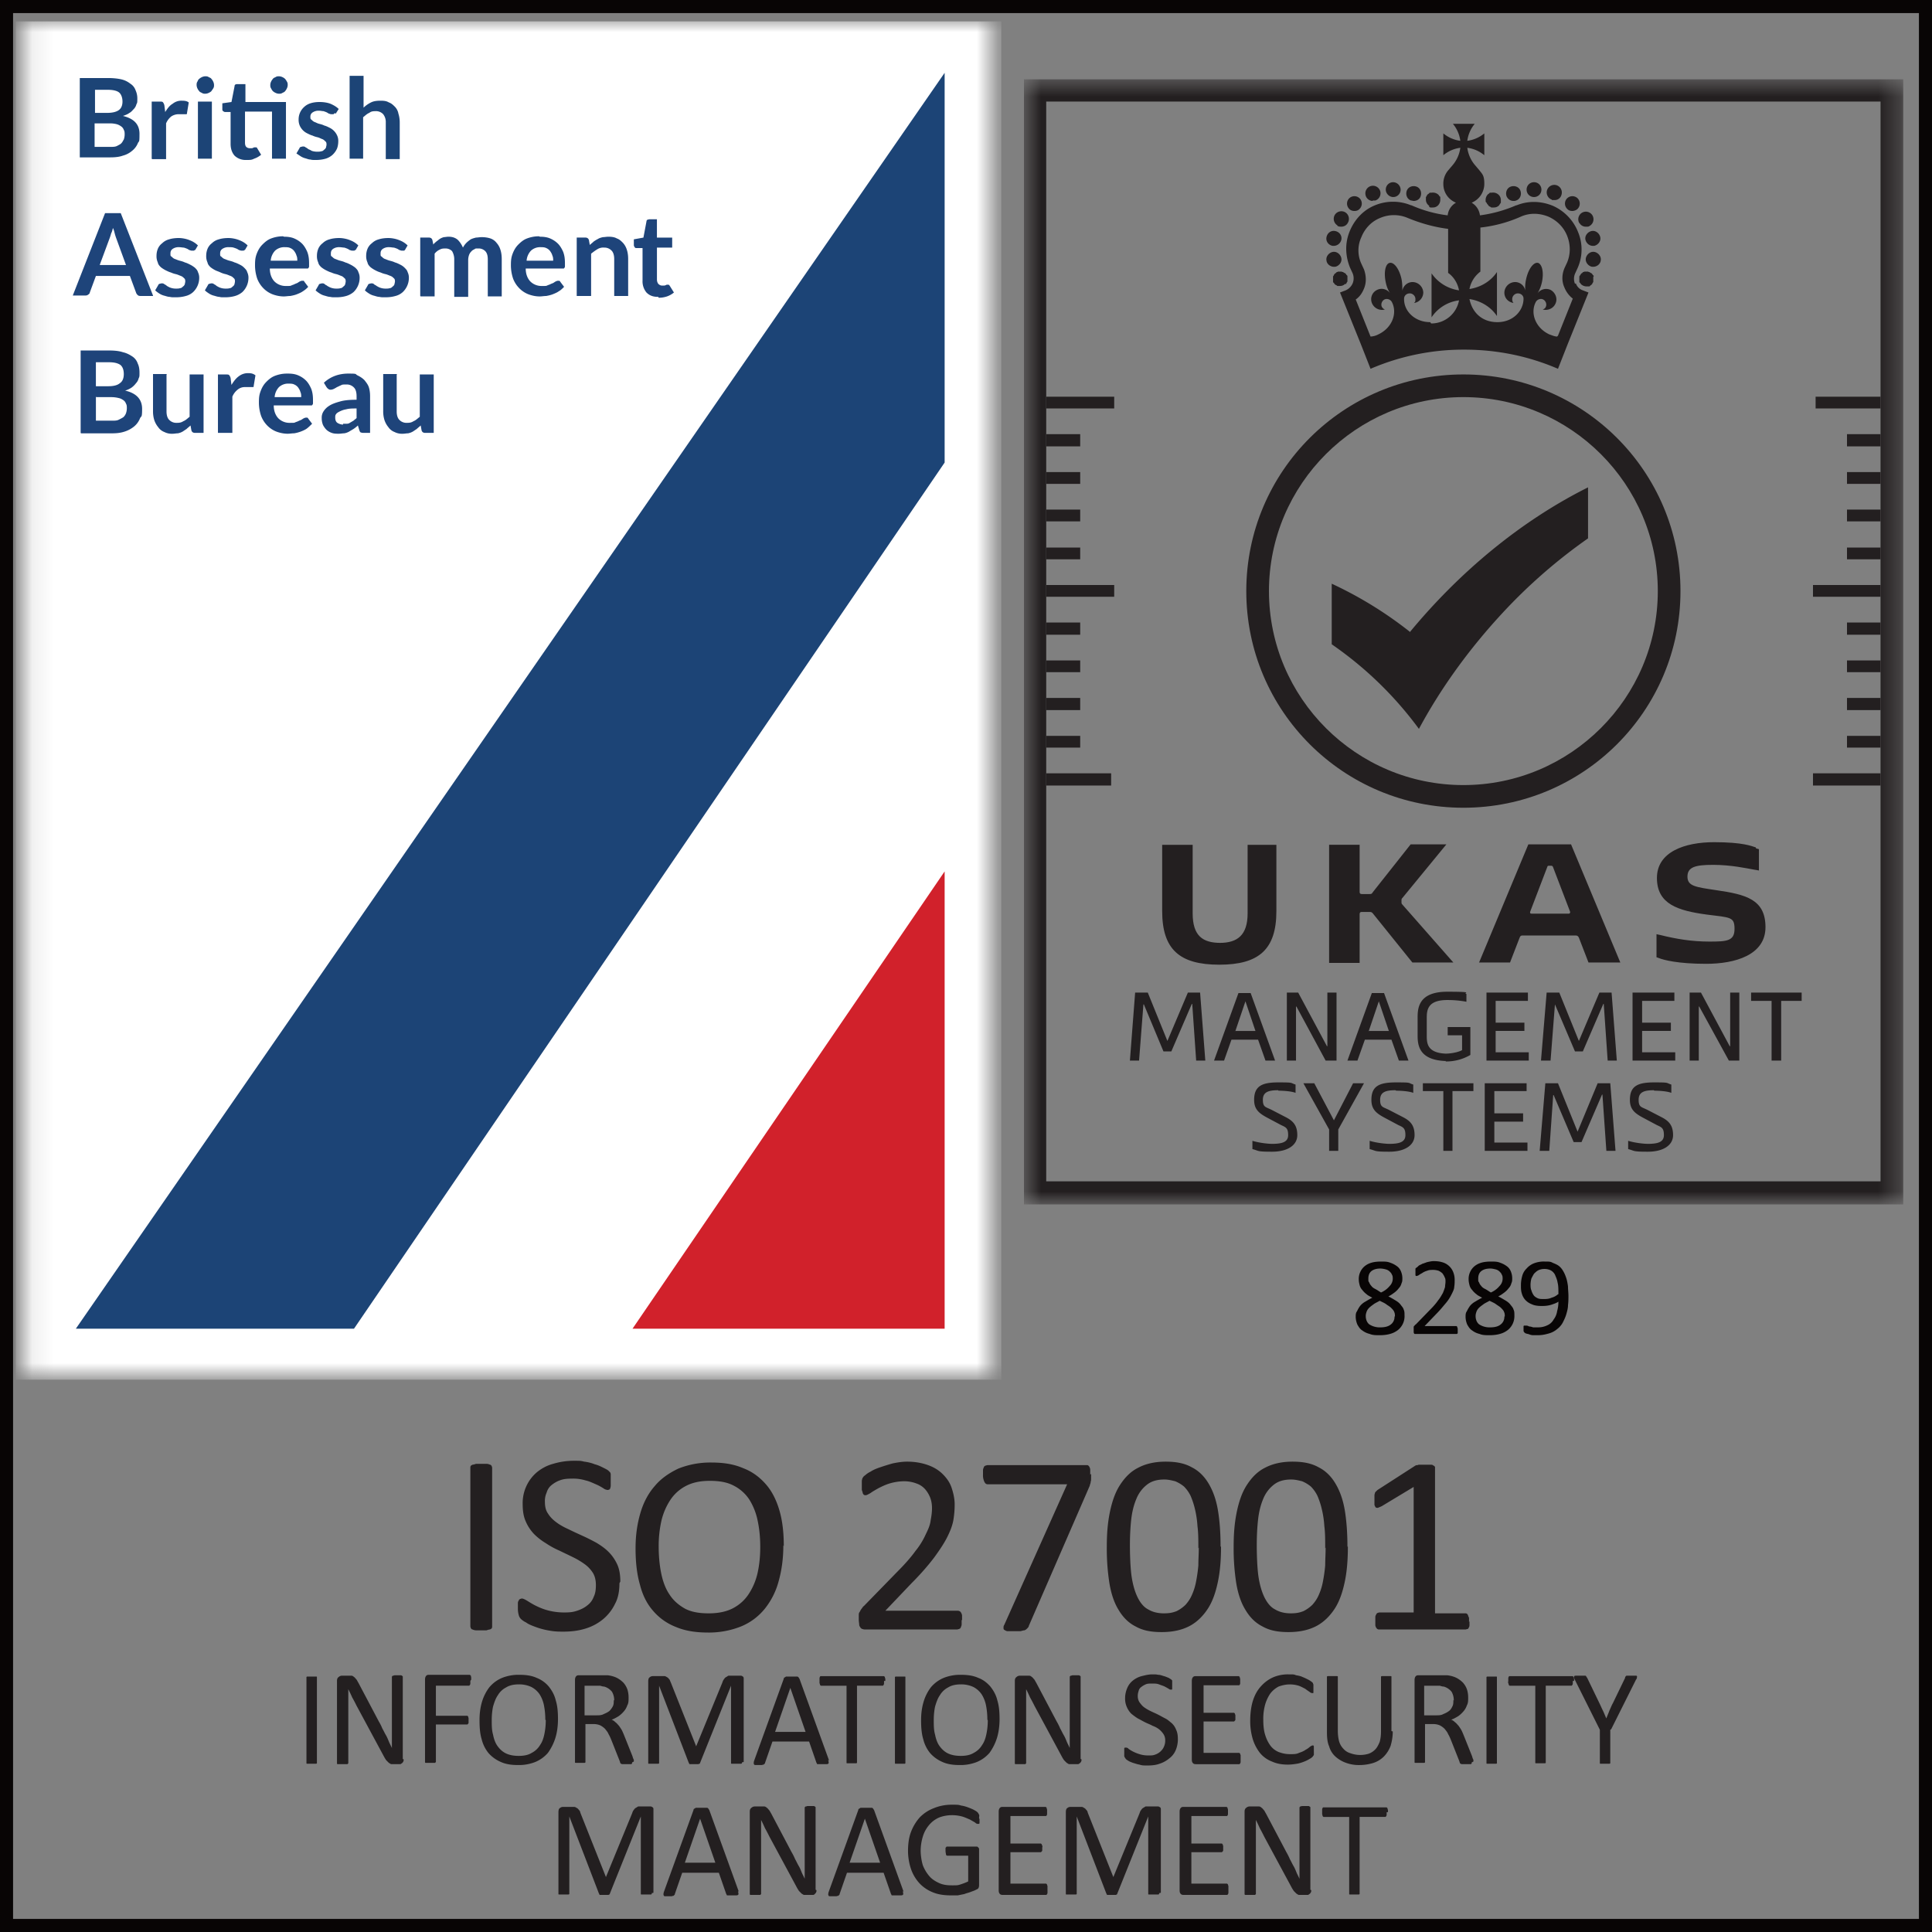 <svg fill="none" xmlns="http://www.w3.org/2000/svg" viewBox="0 0 90 90"><rect x="0" y="0" width="90" height="90" fill="#808080" stroke="none"/><g clip-path="url(#a)"><path d="M65.429 61.286a.825.825 0 0 1-.305.67 1.03 1.03 0 0 1-.365.182c-.143.041-.305.061-.488.061s-.325 0-.467-.06a.908.908 0 0 1-.345-.163c-.102-.06-.163-.162-.223-.264a.955.955 0 0 1-.082-.345c0-.122 0-.203.061-.284.04-.082.081-.163.142-.244a.812.812 0 0 1 .244-.203c.102-.061.203-.122.325-.183-.102-.06-.203-.102-.264-.162a.963.963 0 0 1-.203-.203.484.484 0 0 1-.122-.224c-.02-.081-.04-.162-.04-.264a.771.771 0 0 1 .244-.589.845.845 0 0 1 .324-.182c.122-.041.284-.061.467-.061.183 0 .305 0 .447.06.122.041.223.102.305.163.08.06.142.142.182.244.04.101.061.203.061.304 0 .102 0 .163-.04.244a.484.484 0 0 1-.122.223.963.963 0 0 1-.203.203c-.082.061-.163.122-.285.183.122.061.224.122.325.183.102.06.183.122.244.203.06.081.122.142.142.223.04.082.04.163.04.264v.02Zm-.549-1.706c0-.081 0-.142-.04-.203-.02-.061-.061-.102-.102-.142a.393.393 0 0 0-.183-.102 1.02 1.02 0 0 0-.243-.04c-.183 0-.325.04-.427.121-.101.082-.142.203-.142.346 0 .142 0 .121.04.182.021.061.062.122.102.163.041.06.102.101.183.142.081.04.163.101.264.162a1.07 1.07 0 0 0 .406-.304.49.49 0 0 0 .142-.366v.04Zm.102 1.746c0-.081 0-.142-.04-.223-.021-.061-.082-.122-.143-.183-.06-.06-.142-.101-.223-.162-.081-.061-.183-.102-.305-.163-.101.061-.203.102-.284.163-.081.06-.142.101-.203.162a.479.479 0 0 0-.122.183c-.02.06-.04.122-.04.203 0 .162.06.305.162.386a.888.888 0 0 0 .508.142c.223 0 .385-.04.507-.142a.441.441 0 0 0 .163-.366h.02ZM67.906 61.956V62.099s0 .021-.04.041h-1.949s-.042 0-.042-.02c0 0-.02-.04-.02-.06v-.244s0-.041.04-.061c0 0 .021-.041.062-.061l.67-.69c.162-.163.284-.306.365-.427.102-.122.163-.244.224-.346.04-.101.08-.203.101-.284 0-.081.02-.162.02-.243 0-.082 0-.143-.04-.204-.02-.06-.061-.121-.102-.182a.707.707 0 0 0-.182-.122.873.873 0 0 0-.244-.04c-.081 0-.203 0-.284.04a.75.75 0 0 0-.224.101c-.06.04-.122.061-.162.102-.04.02-.081.04-.102.04h-.04c-.02 0 0 0-.02-.04V59.094l.04-.041c.02 0 .06-.041.102-.082.04-.04.121-.06.182-.101.082-.02.163-.061.244-.081.102-.02.183-.041.284-.041.163 0 .305.02.427.061a.765.765 0 0 1 .487.467.95.95 0 0 1 .061.345c0 .122 0 .203-.02.325 0 .102-.061.224-.122.345-.061.122-.142.264-.264.407-.122.142-.264.324-.467.527l-.528.549h1.482s.02 0 .04.04c0 0 0 .041.021.061v.081ZM70.546 61.286a.825.825 0 0 1-.305.67 1.03 1.03 0 0 1-.365.182c-.142.041-.305.061-.488.061-.182 0-.324 0-.467-.06a.906.906 0 0 1-.345-.163c-.101-.06-.162-.162-.223-.264a.957.957 0 0 1-.081-.345c0-.122 0-.203.06-.284a1.51 1.51 0 0 1 .143-.244.814.814 0 0 1 .243-.203 4.65 4.65 0 0 1 .325-.183c-.101-.06-.203-.102-.264-.162a.96.96 0 0 1-.203-.203.483.483 0 0 1-.122-.224c-.02-.081-.04-.162-.04-.264a.773.773 0 0 1 .244-.589.846.846 0 0 1 .324-.182c.122-.041.285-.061.468-.061.182 0 .304 0 .446.06.122.041.224.102.305.163.081.06.142.142.183.244.04.101.06.203.06.304 0 .102 0 .163-.04.244a.484.484 0 0 1-.122.223.965.965 0 0 1-.203.203c-.081.061-.162.122-.284.183.121.061.223.122.325.183.101.06.182.122.243.203.061.081.122.142.142.223.041.082.041.163.041.264v.02Zm-.548-1.706c0-.081 0-.142-.04-.203-.021-.061-.062-.102-.102-.142a.392.392 0 0 0-.183-.102c-.081-.02-.163-.04-.244-.04-.183 0-.325.04-.426.121-.102.082-.142.203-.142.346 0 .142 0 .121.04.182.02.061.061.122.102.163.04.06.101.101.183.142.08.04.162.101.263.162a1.07 1.07 0 0 0 .407-.304.49.49 0 0 0 .142-.366v.04Zm.101 1.746c0-.081 0-.142-.04-.223-.02-.061-.082-.122-.142-.183-.061-.06-.143-.101-.224-.162-.081-.061-.183-.102-.305-.163-.101.061-.203.102-.284.163-.081.06-.142.101-.203.162a.48.48 0 0 0-.122.183c-.02.06-.04.122-.04.203 0 .162.06.305.162.386a.887.887 0 0 0 .508.142c.223 0 .386-.04.507-.142a.441.441 0 0 0 .163-.366h.02ZM73.064 60.352c0 .142 0 .284-.02.446 0 .142-.04.285-.081.427-.041.142-.102.264-.163.386a.954.954 0 0 1-.264.304.993.993 0 0 1-.386.203c-.142.04-.304.081-.507.081h-.224a.485.485 0 0 1-.182-.04c-.041-.02-.102-.02-.143-.04-.04 0-.06-.041-.08-.041 0 0-.021-.041-.041-.061v-.244l.02-.02h.122c.04 0 .08.02.122.04.06 0 .121.02.182.04h.244c.162 0 .305-.04.426-.1a.6.6 0 0 0 .285-.265.826.826 0 0 0 .162-.385c.04-.143.061-.285.061-.447-.081.06-.203.101-.325.142-.122.04-.264.06-.447.06-.182 0-.345-.02-.467-.08a.805.805 0 0 1-.304-.203.732.732 0 0 1-.163-.305c-.04-.122-.04-.244-.04-.386 0-.142.02-.284.06-.426a.745.745 0 0 1 .204-.346.883.883 0 0 1 .345-.243 1.27 1.27 0 0 1 .508-.081c.203 0 .263 0 .365.06.102.041.203.082.284.143a.813.813 0 0 1 .203.243c.061.102.102.203.143.325.04.122.06.244.08.386 0 .142.021.284.021.447v-.02Zm-.467-.061c0-.224 0-.406-.04-.549-.02-.142-.082-.264-.122-.365a.487.487 0 0 0-.204-.203.649.649 0 0 0-.284-.061.649.649 0 0 0-.284.06c-.081.041-.142.102-.203.163-.04.061-.081.142-.122.224a1.19 1.19 0 0 0-.04.264c0 .08 0 .203.04.284a.75.75 0 0 0 .102.223c.04.061.101.102.182.142.082.041.183.041.285.041.101 0 .243 0 .365-.06a.733.733 0 0 0 .305-.163h.02Z" fill="#080505"/><path d="M89.898.102H.102v89.796h89.796V.102Z" stroke="#080505" stroke-linecap="round" stroke-linejoin="round"/><path d="M54.565 48.98h-.366l-.914-2.193h-.02l-.203 2.62h-.427l.244-3.169h.589l.914 2.254.954-2.254h.569l.243 3.168h-.426l-.183-2.64h-.02l-.954 2.214ZM57.509 48.026h.975l-.467-1.381-.467 1.38h-.041Zm1.442 1.38-.345-.974h-1.24l-.344.974h-.467l1.137-3.147h.568l1.138 3.147h-.468.02ZM61.814 48.736h.02v-2.498h.427v3.168h-.508l-1.36-2.518h-.02v2.518h-.427v-3.168h.528l1.34 2.498ZM63.723 48.026h.975l-.467-1.381-.467 1.38h-.041Zm1.442 1.38-.346-.974h-1.238l-.346.974h-.466l1.137-3.147h.568l1.138 3.147h-.468.02ZM67.358 49.427c-1.3-.04-1.32-.792-1.32-1.218v-.792c0-.427.02-1.219 1.38-1.219 1.361 0 .691.061.894.102v.365a4.793 4.793 0 0 0-.893-.08c-.934 0-.955.486-.955.852v.792c0 .345 0 .812.874.853.243 0 .588-.061.771-.163v-.69h-.67v-.386h1.056v1.3a2.22 2.22 0 0 1-1.157.304l.02-.02ZM69.246 49.406v-3.168h1.93v.386h-1.503v1.015h1.34v.386h-1.34v.995h1.543v.386h-1.97ZM73.734 48.98h-.365l-.934-2.193-.204 2.62h-.446l.264-3.169h.589l.913 2.254.955-2.254h.568l.244 3.168h-.426l-.183-2.64h-.02l-.955 2.214ZM76.05 49.406v-3.168h1.949v.386h-1.503v1.015h1.34v.386h-1.34v.995h1.543v.386h-1.99ZM80.578 48.736h.02v-2.498h.426v3.168h-.487l-1.38-2.518h-.021v2.518h-.427v-3.168h.528l1.34 2.498ZM82.527 46.624h-.954v-.386h2.355v.386h-.954v2.782h-.447v-2.782ZM59.54 50.787c-.447 0-.711.082-.711.447 0 .366.142.325.447.487l.589.305c.365.183.568.386.568.853 0 .467-.447.772-1.178.772-.73 0-.589-.04-.913-.122v-.386c.325.102.751.142.913.142.467 0 .752-.081.752-.406s-.102-.365-.325-.467l-.61-.325c-.426-.223-.65-.406-.65-.853 0-.67.407-.812 1.138-.812.731 0 .528.02.792.101v.386c-.203-.081-.61-.101-.792-.101l-.02-.02ZM62.139 52.189l.893-1.726h.508l-1.198 2.152v.995h-.426v-.995l-1.198-2.152h.507l.914 1.726ZM65.002 50.787c-.447 0-.71.082-.71.447 0 .366.142.325.446.487l.59.305c.365.183.568.386.568.853 0 .467-.447.772-1.178.772-.731 0-.589-.04-.914-.122v-.386c.325.102.751.142.914.142.467 0 .751-.081.751-.406s-.101-.365-.325-.467l-.609-.325c-.426-.223-.65-.406-.65-.853 0-.67.407-.812 1.158-.812.751 0 .528.02.792.101v.386c-.203-.081-.61-.101-.792-.101l-.04-.02ZM67.236 50.828h-.954v-.365h2.355v.365h-.975v2.782h-.426v-2.782ZM69.165 53.61v-3.147h1.95v.365h-1.503v1.036h1.34v.386h-1.34v.975h1.543v.386h-1.99ZM73.673 53.204h-.365l-.934-2.193h-.02l-.183 2.6h-.447l.264-3.148h.589l.913 2.254.935-2.254h.588l.244 3.148h-.426l-.183-2.62h-.02l-.955 2.213ZM77.044 50.787c-.447 0-.71.082-.71.447 0 .366.142.325.446.487l.59.305c.365.183.568.386.568.853 0 .467-.447.772-1.178.772-.731 0-.589-.04-.914-.122v-.386c.325.102.751.142.914.142.467 0 .751-.081.751-.406s-.101-.365-.325-.467l-.609-.325c-.426-.223-.65-.406-.65-.853 0-.67.406-.812 1.137-.812.732 0 .529.02.793.101v.386c-.204-.081-.61-.101-.793-.101l-.02-.02ZM65.693 29.445a18.254 18.254 0 0 0-3.656-2.254v2.823a17.011 17.011 0 0 1 4.062 3.94c1.015-1.89 2.335-3.717 3.878-5.382a24.924 24.924 0 0 1 4-3.493v-2.376c-3.208 1.604-6.03 4-8.284 6.722v.02ZM62.687 13.24s.04-.04.04-.06c0 0 .021-.041.042-.062v-.243c0-.02 0-.04-.041-.061 0 0-.02-.04-.04-.061 0 0-.041-.04-.062-.04 0 0-.04-.021-.06-.041-.02 0-.041 0-.062-.02h-.142c-.02 0-.04 0-.06.02-.02 0-.041 0-.062.04 0 0-.04.02-.06.04 0 0-.041.041-.041.062 0 0-.02.04-.04.06v.244c0 .02 0 .041.04.061 0 0 .02.041.04.061 0 0 .041.04.061.04 0 0 .041.021.061.042h.122c.102 0 .183-.041.244-.102l.02.02ZM62.301 10.519c.061.04.122.04.183.04.122 0 .244-.06.305-.182a.361.361 0 0 0-.122-.488.361.361 0 0 0-.487.122.361.361 0 0 0 .121.488v.02ZM63.093 9.829c.082 0 .163-.02.224-.081a.35.35 0 0 0 .04-.488.35.35 0 0 0-.487-.04.35.35 0 0 0-.04.487c.06.081.162.122.263.122ZM63.946 9.341h.122a.356.356 0 0 0 .224-.447.356.356 0 0 0-.447-.223.356.356 0 0 0-.224.447c.041.142.183.243.325.243v-.02ZM64.9 9.179a.342.342 0 0 0 .346-.345.356.356 0 0 0-.345-.346.342.342 0 0 0-.346.346c0 .182.163.345.346.345ZM65.733 9.34c.04 0 .081.021.122.021.142 0 .284-.081.325-.223.061-.183-.02-.386-.203-.447-.183-.061-.386.02-.447.203-.06.183.02.386.203.447ZM62.078 11.453h.061a.367.367 0 0 0 .345-.284c.04-.183-.081-.366-.284-.406-.183-.04-.366.08-.406.284-.04.183.081.365.284.406ZM62.2 12.428c.183-.04.325-.224.284-.406-.04-.183-.223-.325-.406-.285-.183.041-.325.224-.284.407.02.162.183.284.345.284h.06ZM66.566 9.626s.04.02.06.04h.122c.102 0 .183-.04.244-.101a.375.375 0 0 0 .102-.244V9.2c0-.02 0-.04-.04-.06 0 0-.021-.041-.041-.062a.374.374 0 0 0-.325-.101h-.061c-.02 0-.04 0-.061.04 0 0-.04.02-.061.041 0 0-.04.04-.04.061 0 0-.021.04-.041.061V9.3c0 .101.04.183.101.243.061.061.04.041.061.041l-.02.04ZM74.242 12.875c0-.02 0-.04-.04-.061 0 0-.021-.04-.041-.061 0 0-.041-.04-.061-.04 0 0-.04-.021-.061-.041-.02 0-.04 0-.061-.02h-.142c-.02 0-.04 0-.061.02-.02 0-.04 0-.061.04 0 0-.04.02-.061.04 0 0-.02.041-.04.062 0 0-.02.04-.041.06v.244c0 .02 0 .041.04.061 0 0 .02.041.041.061.06.061.162.102.244.102h.122c.02 0 .04 0 .06-.04 0 0 .041-.021.061-.041 0 0 .041-.041.041-.061 0 0 .02-.041.04-.061v-.244l.02-.02ZM72.292 9.32h.122a.324.324 0 0 0 .325-.243.356.356 0 0 0-.223-.447.356.356 0 0 0-.447.223c-.06.183.04.386.223.447v.02ZM73.023 9.748c.061.06.143.08.224.08.081 0 .203-.04.264-.121a.35.35 0 0 0-.04-.487.35.35 0 0 0-.488.04.35.35 0 0 0 .04.488ZM73.572 10.377a.335.335 0 0 0 .304.183c.122 0 .122 0 .183-.04a.357.357 0 0 0 .122-.488.357.357 0 0 0-.487-.122.357.357 0 0 0-.122.487v-.02ZM71.46 9.179a.342.342 0 0 0 .345-.345.342.342 0 0 0-.345-.346.342.342 0 0 0-.345.346c0 .203.162.345.345.345ZM74.14 10.763c-.182.04-.325.223-.284.406.04.162.183.284.345.284h.061c.183-.04.325-.223.284-.406-.04-.183-.223-.325-.406-.284ZM74.282 11.737c-.182-.04-.365.102-.406.285-.04.182.102.365.285.406h.06c.163 0 .325-.122.346-.284.04-.183-.102-.366-.284-.407ZM70.505 9.361c.041 0 .082 0 .122-.02.183-.061.264-.264.203-.447-.06-.183-.264-.264-.446-.203-.183.06-.264.264-.204.447.061.142.183.223.325.223ZM69.267 9.463c0 .02 0 .04.04.061 0 0 .02.04.04.061 0 0 .041.04.062.04 0 0 .04.021.06.041h.122c.102 0 .183-.04.244-.101 0 0 .02-.04.04-.061 0 0 .021-.04.041-.061v-.121a.336.336 0 0 0-.101-.245.375.375 0 0 0-.325-.101h-.06c-.021 0-.042 0-.062.04 0 0-.04.02-.06.041a.375.375 0 0 0-.102.244v.06c0 .021 0 .041.02.062l.04.04Z" fill="#231F20"/><path d="M72.536 15.677c-.122 0-.244-.06-.365-.101-.65-.305-.894-.995-.63-1.503.061-.122.223-.183.345-.122.122.061.183.224.122.345-.02.061-.081.102-.142.122.223.061.487-.04.589-.264.122-.243 0-.528-.224-.65a.497.497 0 0 0-.609.163 1.66 1.66 0 0 0 .203-.508c.102-.447.02-.853-.182-.914-.204-.04-.447.285-.549.752a1.75 1.75 0 0 0-.04.548.482.482 0 0 0-.488-.406.508.508 0 0 0-.487.487c0 .264.183.447.426.488-.04-.04-.06-.102-.06-.183 0-.142.121-.264.264-.264.142 0 .263.101.263.244 0 .568-.487 1.096-1.218 1.096s-1.178-.467-1.3-1.076c.528.081.996.366 1.28.792v-2.051c-.284.426-.752.71-1.28.792.061-.325.244-.61.508-.812V10.6a6.33 6.33 0 0 0 1.93-.528c.405-.163.832-.143 1.238.02.406.183.71.487.873.893.163.407.163.853 0 1.24l-.122.263c-.121.284-.142.61 0 .914.082.203.224.386.386.508l-.69 1.726-.04.04Zm-5.91-.67c-.73 0-1.238-.528-1.218-1.096 0-.143.122-.244.264-.244.142 0 .264.122.264.264 0 .142-.02.122-.06.183a.5.5 0 0 0 .426-.488.508.508 0 0 0-.488-.487.485.485 0 0 0-.487.406c0-.162 0-.345-.04-.548-.102-.467-.346-.792-.549-.752-.203.041-.284.447-.183.914.041.203.122.386.204.508a.48.48 0 0 0-.61-.162.48.48 0 0 0-.223.65.507.507 0 0 0 .589.263.273.273 0 0 1-.142-.121c-.061-.122 0-.285.122-.346.121-.06.284 0 .345.122.264.508.02 1.198-.63 1.503a.828.828 0 0 1-.365.101l-.69-1.726c.182-.122.304-.304.385-.507.122-.285.102-.61 0-.894l-.122-.264a1.468 1.468 0 0 1 0-1.239c.163-.406.467-.73.873-.893a1.634 1.634 0 0 1 1.24-.02c.629.264 1.279.446 1.928.527v2.052c.264.182.447.487.508.812a1.868 1.868 0 0 1-1.28-.792v2.05a1.801 1.801 0 0 1 1.28-.791 1.312 1.312 0 0 1-1.3 1.076l-.04-.06Zm6.743-1.787a.62.62 0 0 1 0-.467l.121-.264a2.115 2.115 0 0 0 .02-1.685 2.233 2.233 0 0 0-1.177-1.219c-.548-.223-1.137-.243-1.685-.02h-.02a6.323 6.323 0 0 1-1.686.467.794.794 0 0 0-.386-.589.954.954 0 0 0 .589-.873c0-.386-.081-.447-.224-.63l-.223-.264a1.558 1.558 0 0 1-.345-.792c.305.041.569.163.792.346V6.214a1.559 1.559 0 0 1-.792.346c.04-.305.162-.569.345-.792h-1.015c.182.223.304.487.345.792a1.559 1.559 0 0 1-.792-.346V7.23c.223-.183.487-.305.792-.346a1.56 1.56 0 0 1-.345.792l-.224.264a.952.952 0 0 0-.223.63c0 .406.244.731.589.873a.759.759 0 0 0-.386.589 5.932 5.932 0 0 1-1.685-.467h-.02a2.203 2.203 0 0 0-1.686 0c-.549.223-.955.67-1.178 1.218-.223.549-.203 1.138.02 1.686l.122.264a.62.62 0 0 1 0 .467.634.634 0 0 1-.325.325l-.264.101.975 2.417.447 1.137a10.974 10.974 0 0 1 4.366-.893c1.523 0 3.005.304 4.366.893l.447-1.137.974-2.417-.264-.101a.516.516 0 0 1-.325-.325l-.04.02Z" fill="#231F20"/><mask id="b" style="mask-type:luminance" maskUnits="userSpaceOnUse" x="47" y="3" width="42" height="54"><path d="M47.68 3.635h40.98v52.412H47.68V3.635Z" fill="#fff"/></mask><g mask="url(#b)" fill="#231F20"><path d="M68.17 17.443c-5.584 0-10.113 4.508-10.113 10.093 0 5.584 4.529 10.092 10.113 10.092s10.113-4.508 10.113-10.092c0-5.585-4.529-10.093-10.113-10.093Zm0 1.056c4.996 0 9.057 4.062 9.057 9.037 0 4.975-4.061 9.036-9.057 9.036-4.995 0-9.057-4.06-9.057-9.036 0-4.975 4.062-9.037 9.057-9.037Z"/><path d="M88.66 3.695H47.7v52.412h40.96V3.695Zm-1.056 1.036v50.3H48.737v-50.3h38.867Z"/></g><path d="M56.819 43.923c.812 0 1.3-.345 1.3-1.38v-3.188h1.34v3.086c0 1.787-.813 2.498-2.66 2.498-1.849 0-2.66-.71-2.66-2.498v-3.087h1.42v3.189c0 1.056.468 1.38 1.3 1.38h-.04ZM63.337 39.334v2.213c0 .061.02.102.102.102h.345c.081 0 .122 0 .162-.081l1.767-2.234h1.665l-2.05 2.498c-.041.04-.041.06-.041.101v.102c0 .04 0 .06.04.101l2.376 2.701h-1.909l-1.848-2.295c-.04-.04-.06-.06-.142-.06h-.365c-.061 0-.102.02-.102.101v2.274h-1.421v-5.503h1.421v-.02ZM73.084 42.563c.041 0 .061-.04.061-.082l-.792-2.07c-.02-.062-.04-.082-.101-.082h-.081c-.061 0-.082 0-.102.081l-.792 2.072c0 .04 0 .08.061.08h1.767-.02Zm.914 2.274-.447-1.157c-.04-.082-.08-.102-.162-.102H70.952c-.081 0-.122 0-.162.102l-.447 1.157h-1.442l2.295-5.503h1.99l2.295 5.503h-1.503.02ZM81.796 39.517c.122.04.142.04.142.04v.995s-.183-.04-.223-.04c-.345-.061-1.077-.224-1.909-.224-.833 0-1.198.102-1.198.549 0 .446.386.487 1.34.63 1.381.202 2.295.426 2.295 1.725 0 1.3-1.422 1.706-2.762 1.706s-1.99-.183-2.193-.264c-.102-.04-.122-.04-.122-.04v-1.077s.163.04.183.04c.73.183 1.462.305 2.274.305.813 0 1.178-.02 1.178-.589 0-.568-.183-.528-1.3-.67-1.34-.182-2.315-.487-2.315-1.705 0-1.219 1.3-1.666 2.66-1.666 1.361 0 1.747.183 1.95.244v.04ZM51.904 19.028h-3.168v-.548h3.168v.548ZM51.904 27.8h-3.168v-.548h3.168v.548ZM50.32 20.794h-1.584v-.568h1.584v.568ZM50.32 22.54h-1.584v-.548h1.584v.549ZM50.32 24.287h-1.584v-.549h1.584v.549ZM50.32 26.054h-1.584v-.548h1.584v.548ZM51.762 36.593h-3.026v-.569h3.026v.569ZM50.32 29.567h-1.584v-.569h1.584v.569ZM50.32 31.313h-1.584v-.548h1.584v.548ZM50.32 33.08h-1.584v-.568h1.584v.568ZM50.32 34.827h-1.584v-.549h1.584v.549ZM87.604 36.593h-3.148v-.569h3.148v.569ZM87.604 27.8h-3.148v-.548h3.148v.548ZM87.604 34.827H86.04v-.549h1.564v.549ZM87.604 33.08H86.04v-.568h1.564v.568ZM87.604 31.313H86.04v-.548h1.564v.548ZM87.604 29.567H86.04v-.569h1.564v.569ZM87.604 19.028h-3.026v-.548h3.026v.548ZM87.604 26.054H86.04v-.548h1.564v.548ZM87.604 24.287H86.04v-.549h1.564v.549ZM87.604 22.54H86.04v-.548h1.564v.549ZM87.604 20.794H86.04v-.568h1.564v.568Z" fill="#231F20"/><path d="M89.898.102H.102v89.796h89.796V.102Z" stroke="#080505" stroke-linecap="round" stroke-linejoin="round"/><mask id="d" style="mask-type:luminance" maskUnits="userSpaceOnUse" x="1" y="0" width="46" height="65"><mask id="c" style="mask-type:luminance" maskUnits="userSpaceOnUse" x="0" y="0" width="47" height="65"><path d="M.731.954h45.975v63.317H.73V.954Z" fill="#fff"/></mask><g mask="url(#c)"><path d="M46.32.954H1.117v63.317H46.32V.954Z" fill="#fff"/></g></mask><g mask="url(#d)"><path d="M46.645 64.271H.73V.995h45.914v63.276Z" fill="#fff"/><path d="M44.005 21.546V3.392L3.533 61.896H16.49l27.516-40.35Z" fill="#1C4476"/><path d="m44.005 40.594-14.54 21.302h14.54V40.594Z" fill="#D1212B"/><path d="M4.65 12.346H5.87l-.467-1.28c-.02-.06-.041-.121-.061-.202-.02-.081-.04-.163-.082-.244-.02.081-.04.183-.08.244-.021.081-.041.142-.062.203l-.467 1.259v.02Zm2.478 1.442h-.549c-.06 0-.121 0-.162-.04-.04-.041-.061-.061-.081-.122l-.285-.772H4.468l-.285.772c0 .04-.04.08-.081.101-.04.04-.102.04-.162.04H3.39L4.894 9.93h.731l1.503 3.838v.02ZM9.097 11.616c0 .02-.04.04-.06.06h-.082c-.04 0-.06 0-.101-.02-.04 0-.081-.04-.122-.06-.04-.02-.102-.041-.162-.061-.061 0-.143-.02-.224-.02a.489.489 0 0 0-.304.08c-.082.061-.102.122-.102.224 0 .101 0 .101.06.142.042.04.082.081.143.102.061.02.142.06.223.08.082.021.163.041.244.082.081.02.163.061.244.102.081.04.142.08.223.142.061.06.122.122.142.203a.59.59 0 0 1 .061.284.914.914 0 0 1-.284.65.797.797 0 0 1-.345.183c-.142.04-.285.06-.467.06-.183 0-.183 0-.285-.02-.08 0-.182-.04-.264-.06a.75.75 0 0 1-.223-.102c-.06-.04-.122-.081-.183-.142l.142-.244c0-.02.041-.06.061-.06.02 0 .061-.021.102-.021.04 0 .081 0 .122.04.04.02.08.041.122.082.04.02.101.06.162.08.06.021.142.042.244.042.101 0 .142 0 .203-.02.06 0 .101-.041.142-.082.04-.02.06-.061.081-.102 0-.04.02-.08.02-.121 0-.061 0-.122-.06-.163a.364.364 0 0 0-.143-.101c-.06-.02-.142-.061-.223-.082a1.145 1.145 0 0 1-.244-.08c-.08-.021-.162-.062-.243-.102a1.366 1.366 0 0 1-.224-.143c-.06-.06-.122-.121-.142-.223a.678.678 0 0 1-.06-.304c0-.122.02-.224.06-.325a.619.619 0 0 1 .203-.264.718.718 0 0 1 .325-.183c.122-.04.284-.061.447-.061.162 0 .365.04.507.101.163.061.285.143.386.244l-.142.244.02-.061ZM11.412 11.616c0 .02-.04.04-.06.06h-.082c-.04 0-.06 0-.101-.02-.04 0-.082-.04-.122-.06-.04-.02-.102-.041-.163-.061-.06-.02-.142-.02-.223-.02a.489.489 0 0 0-.304.08c-.082.061-.102.122-.102.224 0 .101 0 .101.06.142.042.04.082.081.143.102.06.02.142.06.223.08.082.021.163.041.244.082.081.02.162.061.244.102.081.04.142.08.203.142.06.06.122.122.142.203a.59.59 0 0 1 .06.284.915.915 0 0 1-.284.65.935.935 0 0 1-.345.183c-.142.04-.284.06-.467.06-.182 0-.182 0-.264-.02-.08 0-.182-.04-.264-.06a.75.75 0 0 1-.223-.102c-.06-.04-.122-.081-.183-.142l.142-.244c0-.02.041-.06.061-.06.02 0 .061-.021.102-.021.04 0 .081 0 .122.04.04.02.08.041.121.082.041.02.102.06.163.08.06.021.142.042.244.042.101 0 .142 0 .203-.02.06 0 .101-.041.142-.082.04-.02.06-.061.081-.102 0-.04.02-.08.02-.121 0-.061 0-.122-.06-.163a.364.364 0 0 0-.143-.101c-.06-.02-.142-.061-.223-.082a1.145 1.145 0 0 1-.244-.08c-.081-.041-.162-.062-.243-.102a1.366 1.366 0 0 1-.224-.143c-.06-.06-.122-.121-.142-.223a.678.678 0 0 1-.06-.304c0-.122.02-.224.06-.325a.619.619 0 0 1 .203-.264.718.718 0 0 1 .325-.183c.122-.04.284-.061.447-.061.162 0 .365.04.508.101.162.061.284.143.385.244l-.142.244.02-.061ZM13.26 11.514a.632.632 0 0 0-.446.163.768.768 0 0 0-.203.467h1.238c0-.081 0-.162-.04-.244-.02-.08-.061-.142-.102-.203a.441.441 0 0 0-.183-.142c-.08-.04-.162-.04-.264-.04Zm-.02-.487c.162 0 .325.02.467.081.142.061.264.143.366.244.101.102.182.244.243.386.061.162.082.325.082.528v.122c0 .04 0 .06-.02.08 0 0-.021.041-.041.041H12.57c0 .285.101.488.223.61a.735.735 0 0 0 .528.203c.224 0 .203 0 .285-.04.08-.021.142-.062.203-.082.06-.02.101-.06.142-.081.04-.02.081-.04.122-.04h.06c.02 0 .041.02.041.04l.183.243a1.077 1.077 0 0 1-.244.204c-.081.06-.182.101-.284.142-.102.04-.203.06-.305.08-.101 0-.203.021-.304.021-.183 0-.366-.04-.528-.101a1.21 1.21 0 0 1-.427-.285 1.291 1.291 0 0 1-.284-.446 1.945 1.945 0 0 1-.101-.63c0-.244.02-.365.08-.528.062-.162.143-.305.265-.426.122-.122.243-.224.406-.285.162-.06.345-.101.548-.101l.061.02ZM16.57 11.616c0 .02-.04.04-.06.06h-.082c-.04 0-.06 0-.101-.02-.04 0-.082-.04-.122-.06a1.4 1.4 0 0 0-.163-.061c-.06 0-.142-.02-.223-.02a.49.49 0 0 0-.305.08c-.08.061-.101.122-.101.224 0 .101 0 .101.06.142.041.04.082.081.143.102.06.02.142.06.223.08.082.021.163.041.244.082.081.02.163.061.244.102.08.04.142.08.223.142.061.06.122.122.142.203a.59.59 0 0 1 .061.284.914.914 0 0 1-.284.65.935.935 0 0 1-.345.183c-.142.04-.285.06-.467.06-.183 0-.183 0-.285-.02-.08 0-.182-.04-.264-.06a.751.751 0 0 1-.223-.102c-.061-.04-.122-.081-.183-.142l.142-.244c0-.02.04-.06.061-.06.02 0 .061-.021.102-.021.04 0 .081 0 .122.04.04.041.08.041.121.082.041.02.102.06.163.08.06.021.142.042.244.042.101 0 .142 0 .203-.02.06 0 .101-.041.142-.082.04-.02.06-.061.081-.102 0-.04.02-.08.02-.121 0-.061 0-.122-.06-.163-.041-.04-.082-.081-.143-.101-.06-.02-.142-.061-.223-.082a1.146 1.146 0 0 1-.244-.08c-.081-.021-.162-.062-.243-.102a1.365 1.365 0 0 1-.224-.143c-.06-.06-.122-.121-.142-.223a.679.679 0 0 1-.06-.304c0-.122.02-.224.06-.325a.618.618 0 0 1 .203-.264.718.718 0 0 1 .325-.183c.122-.04.284-.061.447-.061.162 0 .365.04.507.101.163.061.285.143.386.244l-.142.244.02-.061ZM18.885 11.616c0 .02-.04.04-.06.06h-.082c-.04 0-.06 0-.101-.02-.04 0-.081-.04-.122-.06-.04-.02-.102-.041-.163-.061-.06 0-.142-.02-.223-.02a.49.49 0 0 0-.305.08c-.08.061-.101.122-.101.224 0 .101 0 .101.06.142.041.04.082.081.143.102.06.02.142.06.223.08.082.021.163.041.244.082.081.02.163.061.244.102a.73.73 0 0 1 .203.142c.06.06.122.122.142.203a.59.59 0 0 1 .06.284.913.913 0 0 1-.284.65.797.797 0 0 1-.345.183c-.142.04-.284.06-.467.06-.183 0-.183 0-.284-.02-.081 0-.183-.04-.264-.06a.751.751 0 0 1-.223-.102c-.061-.04-.122-.081-.183-.142l.142-.244c0-.02.04-.06.06-.06.021 0 .062-.021.102-.021.041 0 .082 0 .122.04.04.041.082.041.122.082.04.02.102.06.163.08.06.021.142.042.243.042.102 0 .142 0 .203-.02.061 0 .102-.041.143-.082.04-.02.06-.061.08-.102 0-.04.021-.08.021-.121 0-.061 0-.122-.06-.163a.364.364 0 0 0-.143-.101c-.061-.02-.142-.061-.223-.082a1.144 1.144 0 0 1-.244-.08 1.243 1.243 0 0 1-.244-.102 1.37 1.37 0 0 1-.223-.143c-.061-.06-.122-.121-.142-.223a.679.679 0 0 1-.061-.304c0-.122.02-.224.06-.325a.618.618 0 0 1 .204-.264.718.718 0 0 1 .325-.183c.122-.04.284-.061.446-.061.163 0 .366.04.508.101.163.061.284.143.386.244l-.142.244.04-.061ZM19.576 13.788v-2.721h.406c.081 0 .142.04.162.122l.041.203c.04-.061.102-.102.142-.142.061-.04.102-.082.163-.122.06-.04.122-.061.182-.081.061 0 .142-.02.224-.02.162 0 .304.04.426.142.102.101.183.223.244.365a.901.901 0 0 1 .162-.223c.061-.061.142-.122.203-.163.082-.04.163-.06.244-.081.081 0 .163-.02.264-.02.142 0 .284.02.406.06.122.041.224.122.285.204a.847.847 0 0 1 .182.325c.04.121.061.264.061.446v1.726h-.65v-1.726c0-.182-.04-.304-.121-.386a.429.429 0 0 0-.325-.121c-.143 0-.122 0-.183.04a.364.364 0 0 0-.142.102.442.442 0 0 0-.102.162.73.73 0 0 0-.04.224v1.726h-.65v-1.726a.747.747 0 0 0-.102-.406.429.429 0 0 0-.325-.122c-.142 0-.182.02-.264.06a.636.636 0 0 0-.223.183v1.99h-.65l-.02-.02ZM25.18 11.514a.632.632 0 0 0-.446.163.767.767 0 0 0-.203.467h1.238c0-.081 0-.162-.04-.244-.02-.08-.061-.142-.102-.203a.442.442 0 0 0-.182-.142c-.082-.04-.163-.04-.265-.04Zm-.02-.487c.163 0 .325.02.467.081.142.061.264.143.366.244.101.102.183.244.244.386.06.162.08.325.08.528v.122c0 .04 0 .06-.02.08 0 0-.02.041-.04.041H24.49c0 .285.102.488.223.61a.735.735 0 0 0 .528.203c.224 0 .204 0 .285-.04.08-.021.142-.062.203-.082.06-.02.101-.06.142-.081.04-.02.081-.04.122-.04h.06s.041.02.041.04l.183.243c-.081.082-.162.163-.244.204-.08.06-.182.101-.284.142-.101.04-.203.06-.304.08-.102 0-.204.021-.305.021-.183 0-.366-.04-.528-.101a1.21 1.21 0 0 1-.426-.285 1.29 1.29 0 0 1-.285-.446 1.947 1.947 0 0 1-.101-.63c0-.244.02-.365.08-.528.062-.162.143-.305.265-.426.122-.122.244-.224.406-.285.162-.06.345-.101.548-.101l.061.02ZM26.866 13.788v-2.721h.406c.081 0 .142.04.163.122l.04.223c.061-.06.122-.101.183-.162.06-.04.122-.082.203-.122.06-.04.142-.061.223-.081.082 0 .163-.02.264-.02.143 0 .285.02.386.08.122.041.203.122.284.204a.848.848 0 0 1 .183.325c.04.121.061.264.061.426v1.726h-.65v-1.726c0-.162-.04-.305-.121-.386a.455.455 0 0 0-.346-.142.515.515 0 0 0-.325.081c-.101.061-.182.122-.284.203v1.97h-.67ZM30.663 13.83c-.243 0-.406-.062-.548-.204a.813.813 0 0 1-.183-.548v-1.523h-.284c-.04 0-.06 0-.081-.04a.155.155 0 0 1-.04-.102v-.264l.446-.081.142-.752c0-.04.02-.06.04-.08.021 0 .062-.021.102-.021h.345v.853h.711v.467h-.71v1.482c0 .081.02.142.06.203.041.04.102.082.163.082h.101c.02 0 .061 0 .082-.02.02 0 .04-.021.06-.021h.081l.041.04.203.325a1.032 1.032 0 0 1-.324.183c-.122.04-.244.061-.386.061l-.02-.04ZM4.468 18.48v1.117h.73c.143 0 .244 0 .325-.041.082-.04.163-.081.224-.122a.479.479 0 0 0 .122-.183.73.73 0 0 0 .04-.223c0-.081 0-.162-.04-.223a.316.316 0 0 0-.122-.163c-.061-.04-.122-.081-.224-.101A1.414 1.414 0 0 0 5.2 18.5h-.711l-.02-.02Zm0-.488h.568c.244 0 .427-.04.548-.142.122-.081.183-.223.183-.426 0-.203-.06-.346-.162-.427-.122-.081-.285-.122-.528-.122h-.61v1.117Zm-.711 2.173v-3.838h1.32c.243 0 .467.02.65.081.182.041.324.122.446.203a.632.632 0 0 1 .244.325c.06.122.081.264.081.427 0 .162 0 .183-.04.264a.485.485 0 0 1-.122.223.963.963 0 0 1-.203.203 1.059 1.059 0 0 1-.305.142c.528.122.792.407.792.853 0 .447-.04.305-.101.447a.94.94 0 0 1-.264.365 1.339 1.339 0 0 1-.447.244c-.183.061-.366.082-.59.082h-1.44l-.021-.02ZM7.757 17.444v1.726c0 .163.04.305.122.386a.455.455 0 0 0 .345.142c.163 0 .224-.02.325-.081.102-.04.183-.122.284-.203v-1.97h.65v2.721h-.406c-.081 0-.142-.04-.162-.122l-.04-.223c-.062.061-.123.102-.184.163l-.182.121a.728.728 0 0 1-.224.082c-.081 0-.162.02-.243.02a.772.772 0 0 1-.386-.081.61.61 0 0 1-.285-.224 1.031 1.031 0 0 1-.182-.325 1.35 1.35 0 0 1-.061-.426v-1.726h.65l-.02.02ZM10.153 20.165v-2.721h.386c.061 0 .122 0 .142.04.02.02.041.061.061.122l.04.325c.102-.162.204-.305.346-.406a.692.692 0 0 1 .447-.142c.162 0 .244.04.325.101l-.081.488c0 .04 0 .06-.041.06h-.366a.512.512 0 0 0-.345.122.807.807 0 0 0-.243.325v1.686h-.67ZM13.443 17.87a.632.632 0 0 0-.447.163.768.768 0 0 0-.203.467h1.239c0-.081 0-.163-.04-.244-.02-.081-.062-.142-.102-.203a.442.442 0 0 0-.183-.142c-.081-.04-.162-.04-.264-.04Zm-.02-.467c.162 0 .325.02.467.082.142.06.264.142.365.243.102.102.183.244.244.386.061.162.081.325.081.528v.122c0 .04 0 .06-.02.081 0 0-.02.04-.04.04H12.752c0 .285.101.488.223.61a.735.735 0 0 0 .528.203c.223 0 .203 0 .284-.04.082-.02.143-.062.203-.082.061-.02.102-.06.143-.081.04-.02.08-.04.121-.04h.061s.04.02.04.04l.184.244c-.081.08-.163.162-.244.223-.081.06-.183.102-.284.142a1.69 1.69 0 0 1-.305.081c-.101 0-.203.02-.305.02-.182 0-.365-.04-.527-.1a1.209 1.209 0 0 1-.427-.285 1.29 1.29 0 0 1-.284-.447 1.947 1.947 0 0 1-.102-.63c0-.243.02-.365.082-.527.06-.163.142-.305.264-.427.121-.122.243-.223.406-.284.162-.061.345-.102.548-.102h.06ZM15.982 19.739h.182c.061 0 .102-.02.163-.061.04-.02.101-.061.142-.082.04-.04.101-.08.142-.121v-.447c-.183 0-.345 0-.487.04-.122.02-.224.061-.305.102-.081.04-.142.081-.162.122-.041.04-.041.101-.041.162 0 .122.04.203.101.244.061.04.163.081.264.081v-.04Zm1.259.426h-.285c-.06 0-.101 0-.142-.02-.04 0-.06-.061-.081-.122l-.061-.203c-.061.06-.142.122-.203.162-.061.04-.142.082-.203.122a.728.728 0 0 1-.224.081c-.08 0-.162.02-.264.02-.101 0-.223 0-.325-.04a.705.705 0 0 1-.243-.142.9.9 0 0 1-.163-.224.842.842 0 0 1-.06-.324.53.53 0 0 1 .08-.305.817.817 0 0 1 .265-.264c.121-.081.284-.142.507-.203.203-.061.467-.081.772-.081v-.163c0-.183-.04-.325-.122-.406a.455.455 0 0 0-.345-.142c-.162 0-.203 0-.264.04-.061.02-.122.061-.183.082-.06.04-.101.06-.142.081a.377.377 0 0 1-.142.04c-.04 0-.081 0-.122-.04-.04-.02-.06-.06-.081-.081l-.122-.203c.305-.284.69-.427 1.137-.427.447 0 .305.02.427.082.121.06.223.121.325.223.08.102.162.203.203.325.04.122.06.264.06.426v1.726-.02ZM18.48 17.444v1.726c0 .163.04.305.121.386a.454.454 0 0 0 .345.142c.163 0 .224-.02.325-.081.102-.04.183-.122.284-.203v-1.97h.65v2.721H19.8c-.081 0-.142-.04-.162-.122l-.04-.223c-.062.061-.123.102-.184.163l-.182.121a.728.728 0 0 1-.224.082c-.081 0-.162.02-.244.02a.772.772 0 0 1-.385-.081.61.61 0 0 1-.285-.224 1.031 1.031 0 0 1-.182-.325 1.348 1.348 0 0 1-.061-.426v-1.726h.65l-.02.02Z" fill="#1E447A"/><path d="M4.407 5.747v1.096h.71c.122 0 .244 0 .325-.04.081-.041.163-.082.203-.122.061-.061.082-.122.122-.183a.73.73 0 0 0 .04-.223c0-.082 0-.163-.04-.224a.316.316 0 0 0-.122-.162.635.635 0 0 0-.203-.102 1.273 1.273 0 0 0-.325-.04h-.71Zm0-.488h.568c.244 0 .427-.04.548-.122.122-.08.183-.223.183-.406 0-.182-.06-.345-.162-.426-.102-.081-.285-.122-.528-.122h-.59V5.28l-.02-.02Zm-.69 2.133V3.635h1.299c.243 0 .447.02.63.06.182.041.324.123.426.204a.587.587 0 0 1 .243.304.91.91 0 0 1 .082.406c0 .143 0 .183-.041.244a.484.484 0 0 1-.122.224c-.06.06-.122.142-.203.182-.081.061-.183.102-.304.142.507.122.771.386.771.833 0 .447-.02.305-.081.447a.875.875 0 0 1-.264.345 1.075 1.075 0 0 1-.426.223c-.163.061-.366.082-.59.082h-1.42v.06ZM7.067 7.392v-2.66h.386c.06 0 .121 0 .142.04.02.02.04.062.06.122l.041.325c.102-.162.203-.304.346-.385a.637.637 0 0 1 .426-.143c.162 0 .244.02.325.082l-.081.487c0 .04 0 .06-.041.06h-.345a.63.63 0 0 0-.345.102.808.808 0 0 0-.244.325v1.666h-.65l-.02-.02ZM9.87 4.732v2.66h-.65v-2.66h.65Zm.1-.772c0 .06 0 .101-.04.162-.02.04-.06.082-.081.122-.04.04-.081.061-.122.081a.382.382 0 0 1-.162.041c-.061 0-.102 0-.163-.04-.04-.02-.101-.041-.122-.082a.425.425 0 0 1-.081-.122.382.382 0 0 1-.04-.162c0-.061 0-.102.04-.163.02-.04.04-.101.081-.121.04-.041.081-.061.122-.082.04-.02.102-.04.163-.04.06 0 .101 0 .162.04.04.02.102.04.122.082.04.04.06.08.081.121.02.041.04.102.04.163ZM11.392 3.919h-.325c-.04 0-.06 0-.101.02-.02 0-.04.04-.04.081l-.143.732-.426.06v.264c0 .041 0 .082.04.102.02.02.061.04.081.04h.264v1.483c0 .223.061.406.183.548a.735.735 0 0 0 .528.203c.224 0 .264 0 .386-.06a1.03 1.03 0 0 0 .325-.183l-.183-.305s-.02-.04-.04-.04h-.081s-.041 0-.062.02c0 0-.04.02-.06.02h-.102a.23.23 0 0 1-.163-.06c-.04-.041-.06-.102-.06-.204V5.198h1.258v2.193h.65v-2.64h-1.888V3.92h-.04ZM13.362 3.797a.632.632 0 0 0-.081-.121.424.424 0 0 0-.122-.082.382.382 0 0 0-.163-.04c-.06 0-.101 0-.162.04-.04.02-.102.04-.122.082a.425.425 0 0 0-.081.121.383.383 0 0 0-.04.163c0 .06 0 .101.04.162.02.04.04.082.081.122.04.04.081.061.122.081.04.02.101.041.162.041s.102 0 .163-.04c.04-.02.101-.041.122-.082.04-.04.06-.081.08-.122.021-.04.041-.101.041-.162s0-.102-.04-.163ZM15.596 5.26c0 .02-.04.04-.061.06h-.082c-.04 0-.06 0-.101-.02-.04 0-.081-.04-.122-.06-.04-.021-.101-.041-.162-.062-.061 0-.122-.02-.203-.02a.49.49 0 0 0-.305.081.225.225 0 0 0-.101.203c0 .082 0 .102.06.143.041.04.082.08.143.101.06.02.121.061.203.081.08.02.162.04.243.082.082.02.163.06.244.101a.731.731 0 0 1 .345.345.59.59 0 0 1 .061.285c0 .121-.02.243-.06.345a.914.914 0 0 1-.204.284.846.846 0 0 1-.325.183c-.142.04-.284.06-.447.06-.162 0-.182 0-.263-.02-.082 0-.163-.04-.244-.06a.752.752 0 0 1-.224-.102l-.182-.122.142-.244c0-.02.04-.06.06-.06.021 0 .062-.02.102-.02.04 0 .082 0 .122.04.04.02.081.04.122.081.04.02.102.04.162.081.061.02.143.04.244.04.102 0 .142 0 .203-.02.061 0 .102-.04.142-.08.04-.02.061-.062.082-.102 0-.04.02-.081.02-.122 0-.06 0-.122-.061-.162-.04-.041-.081-.082-.142-.102-.061-.02-.122-.06-.203-.081-.082-.02-.163-.04-.244-.081-.081-.02-.162-.061-.244-.102a.73.73 0 0 1-.345-.345.678.678 0 0 1-.06-.305.773.773 0 0 1 .244-.569.764.764 0 0 1 .304-.182c.121-.04.264-.061.426-.061.162 0 .345.02.508.081.142.061.284.142.385.244l-.142.223-.04-.04ZM16.286 7.392V3.533h.65v1.483c.102-.102.223-.183.345-.244.122-.061.264-.081.447-.081s.284.02.386.08c.122.042.203.123.284.204a.62.62 0 0 1 .163.325c.04.122.06.264.06.406v1.706h-.65V5.706a.585.585 0 0 0-.121-.386.455.455 0 0 0-.346-.142c-.162 0-.223.02-.304.081-.102.04-.183.122-.284.203v1.93h-.65.02Z" fill="#1C4476"/></g><path d="M14.763 82.101v.04s-.02.021-.04.021H14.316c-.02 0-.04 0-.04-.02V78.12s.02-.02.04-.02H14.723c.02 0 .04 0 .04.02v3.98ZM18.804 81.958c0 .04 0 .082-.02.102 0 .02-.04.06-.061.081-.02 0-.04.04-.081.04h-.406c-.041 0-.082-.04-.122-.06l-.122-.122a1.793 1.793 0 0 1-.122-.203l-1.259-2.336c-.06-.121-.122-.243-.203-.385a6.985 6.985 0 0 0-.183-.386v3.452l-.04.04h-.447c-.02 0-.04 0-.04-.04v-3.838c0-.081.02-.142.08-.183a.23.23 0 0 1 .163-.06H16.367c.04 0 .082.02.122.06.04.02.061.061.102.102.04.04.06.101.101.162l.955 1.808c.06.101.122.223.162.325.061.101.102.203.163.304.06.102.101.203.142.305.04.101.101.203.142.304V78.1l.04-.04c.02 0 .041 0 .082-.02h.264c.04 0 .06 0 .08.02.021.02.041.02.041.04v3.838l.041.02ZM21.911 78.303v.101c0 .02 0 .061-.02.082 0 0-.02.04-.04.04H20.306v1.401h1.462s.02 0 .04.041c.02.04 0 .04.02.06v.204c0 .02 0 .06-.02.06 0 0-.02.041-.04.041h-1.462v1.746l-.04.042h-.427c-.02 0-.04 0-.04-.041v-3.838c0-.081.02-.142.06-.183.04-.04.081-.04.142-.04H21.89l.041.04c.02.02 0 .04.02.081v.102l-.04.06ZM25.993 80.07c0 .325-.04.63-.122.893a2.442 2.442 0 0 1-.345.69 1.574 1.574 0 0 1-.59.427 2.067 2.067 0 0 1-.811.142c-.305 0-.569-.04-.792-.142a1.622 1.622 0 0 1-.569-.406 1.633 1.633 0 0 1-.325-.65c-.081-.264-.101-.569-.101-.894 0-.324.04-.609.121-.873.082-.264.204-.487.346-.67.162-.183.345-.325.588-.426a2.07 2.07 0 0 1 .813-.142c.304 0 .568.04.792.142a1.4 1.4 0 0 1 .568.406c.143.183.264.386.325.65.082.264.102.548.102.893v-.04Zm-.59.04c0-.223-.02-.447-.06-.65a1.506 1.506 0 0 0-.203-.528 1.055 1.055 0 0 0-.386-.345 1.326 1.326 0 0 0-.589-.122c-.223 0-.426.04-.589.142a.952.952 0 0 0-.386.366c-.101.142-.162.325-.223.528-.04.203-.06.406-.06.63 0 .223 0 .466.06.67.04.203.102.385.203.528.102.142.223.264.386.345.162.081.366.122.61.122.243 0 .446-.041.608-.143a.952.952 0 0 0 .386-.365c.102-.142.163-.325.203-.528.04-.203.061-.406.061-.63l-.02-.02ZM29.445 82.1v.041s0 .02-.04.04h-.387c-.04 0-.06 0-.08-.02-.021 0-.041-.02-.041-.04 0 0-.02-.04-.02-.061l-.386-.975c-.041-.101-.082-.203-.143-.304-.04-.102-.101-.163-.162-.244a.9.9 0 0 0-.224-.163.772.772 0 0 0-.324-.06h-.366V82.1s-.02.02-.04.02H26.825c-.02 0-.04 0-.04-.02v-3.838c0-.08.02-.142.06-.182.041-.04.082-.04.143-.04h1.32c.162.02.304.06.426.12.122.062.224.143.305.224a.938.938 0 0 1 .183.305c.04.122.06.244.06.386 0 .142 0 .264-.06.365a.796.796 0 0 1-.163.285 1.27 1.27 0 0 1-.244.223c-.101.06-.203.122-.325.162.061.02.122.061.183.122.061.04.102.102.163.163.04.06.101.142.142.223.04.081.081.183.122.284l.365.914c.02.081.04.122.061.163v.08l-.081.041Zm-.833-2.883a.8.8 0 0 0-.101-.406.724.724 0 0 0-.366-.244c-.06 0-.122-.02-.183-.04H27.231v1.38h.528c.143 0 .264 0 .366-.06.102-.041.183-.082.264-.143a.901.901 0 0 0 .162-.223c.041-.081.041-.183.041-.284l.02.02ZM34.562 82.1v.041s-.02.02-.04.02h-.426c-.021 0-.041 0-.041-.02v-3.614l-1.442 3.594s0 .02-.02.04c0 0-.02 0-.061.02h-.386c-.02 0-.04 0-.04-.02 0 0 0-.02-.021-.04l-1.381-3.594v3.614s-.02.02-.04.02h-.427c-.02 0-.04 0-.04-.02v-3.817c0-.082.02-.163.06-.183a.23.23 0 0 1 .163-.061h.528c.06 0 .101.04.142.06.04.021.06.062.101.102.02.04.041.102.061.142l1.178 2.965 1.218-2.965c.02-.06.041-.121.082-.162.02-.04.06-.081.101-.101.04-.02.061-.041.102-.061h.589c.02 0 .06.02.08.04.021 0 .042.04.042.081v3.899l-.082.02ZM38.583 81.98c0 .04.02.08.02.121 0 .02 0 .04-.02.061 0 0-.04.02-.081.02h-.406s-.04 0-.04-.02c0 0 0-.02-.021-.04l-.345-.996h-1.706l-.346.995s0 .041-.02.041-.02.02-.04.04c0 0-.041 0-.082.02h-.284c-.04 0-.06 0-.081-.02 0 0-.02-.04-.02-.06 0-.02 0-.061.02-.122l1.38-3.818c0-.02 0-.04.041-.06 0 0 .041-.021.061-.041h.528c.02 0 .04.02.061.04 0 0 .02.04.04.061l1.382 3.818-.041-.04Zm-1.767-3.351-.71 2.05h1.421l-.71-2.05ZM41.182 78.303v.102c0 .02 0 .06-.02.081 0 0-.02.04-.04.04H39.922v3.595s-.02.02-.04.02h-.406c-.02 0-.041 0-.041-.02v-3.594h-1.198l-.04-.04s0-.041-.021-.082v-.203c0-.04 0-.061.02-.081 0 0 0-.04.04-.04h2.945l.04.04s0 .04.021.08v.103h-.06ZM42.177 82.101v.04s-.02.021-.04.021h-.406c-.02 0-.041 0-.041-.02V78.12s.02-.02.04-.02h.406c.021 0 .041 0 .041.02v3.98ZM46.564 80.07c0 .325-.041.63-.122.893a2.445 2.445 0 0 1-.345.69 1.576 1.576 0 0 1-.59.427 2.068 2.068 0 0 1-.812.142c-.304 0-.568-.04-.792-.142a1.622 1.622 0 0 1-.568-.406 1.633 1.633 0 0 1-.325-.65c-.081-.264-.102-.569-.102-.894 0-.324.041-.609.122-.873a2.09 2.09 0 0 1 .345-.67c.163-.183.346-.325.59-.426a2.07 2.07 0 0 1 .812-.142c.304 0 .568.04.792.142.223.08.406.223.568.406.142.183.264.386.325.65.081.264.102.548.102.893v-.04Zm-.569.04c0-.223-.02-.447-.06-.65a1.504 1.504 0 0 0-.204-.528 1.054 1.054 0 0 0-.386-.345 1.326 1.326 0 0 0-.589-.122c-.223 0-.426.04-.589.142a.952.952 0 0 0-.385.366c-.102.142-.163.325-.224.528-.04.203-.06.406-.06.63 0 .223 0 .466.06.67.04.203.102.385.203.528.102.142.224.264.386.345.163.081.366.122.61.122.243 0 .446-.041.608-.143a.952.952 0 0 0 .386-.365c.102-.142.163-.325.203-.528.041-.203.061-.406.061-.63l-.02-.02ZM50.381 81.958c0 .04 0 .082-.02.102 0 .02-.04.06-.06.081-.021 0-.041.04-.082.04h-.406c-.04 0-.082-.04-.122-.06l-.122-.122a1.778 1.778 0 0 1-.122-.203l-1.259-2.336a7.475 7.475 0 0 0-.203-.385 6.912 6.912 0 0 0-.183-.386v3.452l-.04.04h-.447c-.02 0-.04 0-.04-.04v-3.838c0-.081.02-.142.08-.183a.23.23 0 0 1 .163-.06H47.945c.04 0 .08.02.121.06.04.02.061.061.102.102.04.04.06.101.101.162l.955 1.808c.06.101.122.223.162.325.061.101.102.203.163.304.06.102.101.203.142.305.04.101.101.203.142.304V78.1l.04-.04c.021 0 .041 0 .082-.02h.264c.04 0 .06 0 .081.02 0 0 .04.02.04.04v3.838l.041.02ZM54.87 81.025c0 .182-.041.365-.102.507a.92.92 0 0 1-.305.386 1.339 1.339 0 0 1-.447.244c-.162.06-.345.081-.548.081-.203 0-.264 0-.386-.04-.122-.02-.223-.061-.304-.082-.102-.04-.163-.06-.224-.101-.06-.04-.101-.061-.122-.102-.02-.02-.04-.06-.06-.101V81.452s0-.041.04-.041h.04c.02 0 .082 0 .123.06a1.785 1.785 0 0 0 .507.244c.122.04.264.061.406.061.142 0 .224 0 .325-.04a.701.701 0 0 0 .244-.143c.06-.06.122-.121.162-.223a.65.65 0 0 0 .061-.284.529.529 0 0 0-.081-.305 1.06 1.06 0 0 0-.203-.223 1.075 1.075 0 0 0-.305-.163c-.101-.06-.223-.101-.345-.162-.122-.061-.223-.122-.345-.183a2.893 2.893 0 0 1-.305-.223 1 1 0 0 1-.203-.305.942.942 0 0 1-.081-.426c0-.163.04-.325.102-.468a.877.877 0 0 1 .264-.345c.101-.08.243-.162.406-.203.162-.04.325-.081.487-.081.163 0 .183 0 .284.02.102 0 .183.04.264.061.082.02.163.061.224.082.06.04.101.06.122.08l.04.041v.386s0 .04-.02.04h-.04c-.021 0-.062 0-.102-.04-.04-.02-.102-.06-.183-.101-.081-.041-.163-.061-.264-.102-.102-.04-.203-.04-.325-.04s-.223 0-.305.04a.887.887 0 0 0-.203.122.296.296 0 0 0-.121.183.73.73 0 0 0-.041.223c0 .122.02.203.081.305.061.08.122.162.203.223.081.061.183.122.305.183.122.06.223.101.345.162.122.061.223.122.345.183.122.06.203.142.305.223a.802.802 0 0 1 .203.305c.06.122.081.264.081.426v.02ZM57.793 81.959v.101c0 .02 0 .061-.02.081 0 0-.02.041-.04.041h-2.011c-.04 0-.102 0-.142-.04-.04-.041-.061-.082-.061-.183v-3.656c0-.08.02-.142.06-.182.041-.04.082-.04.143-.04h1.99l.04.04s0 .04.021.08V78.406c0 .02 0 .06-.02.06 0 0 0 .041-.04.041h-1.646v1.28h1.421l.041.04s0 .041.02.061v.204c0 .02 0 .04-.02.06l-.04.041h-1.422v1.462h1.665l.041.04s0 .041.02.062v.203ZM61.205 81.593V81.735s0 .041-.02.041c0 0-.02.04-.041.061a.508.508 0 0 1-.142.102 1.35 1.35 0 0 1-.244.121c-.101.041-.223.082-.345.102-.122.02-.264.04-.426.04-.265 0-.508-.04-.732-.142a1.345 1.345 0 0 1-.548-.385 1.98 1.98 0 0 1-.345-.65 2.927 2.927 0 0 1-.122-.873c0-.325.04-.65.122-.914.081-.264.203-.488.365-.67.163-.183.346-.325.569-.427a1.74 1.74 0 0 1 .731-.142c.264 0 .244 0 .345.04.122.02.224.041.305.082.101.04.183.081.264.122.081.04.122.08.162.101l.061.061s0 .04.02.061V78.832c0 .02 0 .04-.02.04h-.04a.224.224 0 0 1-.122-.06 4.06 4.06 0 0 1-.203-.143c-.081-.04-.183-.101-.305-.142a1.35 1.35 0 0 0-.426-.06c-.163 0-.346.04-.508.1a1.18 1.18 0 0 0-.386.326 1.814 1.814 0 0 0-.243.528 2.48 2.48 0 0 0-.082.69c0 .244.02.487.082.69.06.203.142.366.243.508a.921.921 0 0 0 .386.305c.162.06.325.101.528.101s.305 0 .426-.06c.122-.041.224-.082.305-.143a.875.875 0 0 0 .203-.142c.061-.04.102-.061.122-.061h.04l.02.04V81.594ZM64.88 80.66c0 .243-.04.466-.101.67a1.43 1.43 0 0 1-.305.487 1.234 1.234 0 0 1-.487.304 2.21 2.21 0 0 1-.67.102 1.73 1.73 0 0 1-.61-.102 1.465 1.465 0 0 1-.487-.284 1.003 1.003 0 0 1-.304-.487c-.082-.183-.102-.407-.102-.67V78.1s.02-.02.04-.02h.427s.04 0 .04.02v2.517c0 .183.021.366.062.508a.82.82 0 0 0 .203.345.681.681 0 0 0 .325.203 1.327 1.327 0 0 0 .852.02.802.802 0 0 0 .305-.202c.081-.082.142-.203.203-.346.04-.142.061-.304.061-.487v-2.558s.02-.02.04-.02h.406s.041 0 .041.02V80.638l.061.02ZM68.556 82.1v.041s0 .02-.04.04h-.387c-.04 0-.06 0-.08-.02-.021 0-.041-.02-.041-.04 0 0-.02-.04-.02-.061l-.386-.975c-.041-.101-.082-.203-.143-.304-.04-.102-.101-.163-.162-.244a.9.9 0 0 0-.224-.163.772.772 0 0 0-.324-.06h-.366V82.1s-.02.02-.04.02H65.936c-.02 0-.04 0-.04-.02v-3.838c0-.08.02-.142.06-.182.041-.04.082-.04.143-.04h1.32c.162.02.304.06.426.12.122.062.224.143.305.224a.938.938 0 0 1 .183.305c.04.122.06.244.06.386 0 .142 0 .264-.06.365a.795.795 0 0 1-.163.285 1.27 1.27 0 0 1-.244.223c-.101.06-.203.122-.325.162.061.02.122.061.183.122.061.04.102.102.163.163.04.06.101.142.142.223.04.081.081.183.122.284l.365.914c.02.081.04.122.061.163v.08l-.081.041Zm-.833-2.883a.8.8 0 0 0-.101-.406.724.724 0 0 0-.366-.244c-.06 0-.121-.02-.183-.04H66.343v1.38h.529c.142 0 .264 0 .365-.06.102-.041.183-.082.264-.143.081-.06.122-.142.162-.223.041-.081.041-.183.041-.284l.02.02ZM69.734 82.101v.04s-.02.021-.04.021H69.286c-.02 0-.04 0-.04-.02V78.12s.02-.02.04-.02h.406c.02 0 .04 0 .04.02v3.98ZM73.267 78.303v.102c0 .02 0 .06-.02.081 0 0-.02.04-.04.04H72.007v3.595s-.02.02-.04.02H71.56c-.02 0-.04 0-.04-.02v-3.594h-1.198l-.041-.04s0-.041-.02-.082c-.02-.04 0-.06 0-.102v-.101c0-.04 0-.061.02-.081 0 0 0-.04.04-.04h2.945l.04.04c.021.02 0 .04.021.08v.103h-.06ZM75.013 80.578v1.563s-.02.02-.04.02h-.406c-.02 0-.04 0-.04-.02v-1.563l-1.158-2.315a.289.289 0 0 1-.04-.122v-.061s.04-.02.08-.02h.427c.02 0 .04 0 .06.04 0 0 .021.04.041.061l.569 1.178c.06.122.101.223.162.345.061.122.102.244.163.366.04-.122.101-.244.142-.366.06-.122.102-.244.162-.345l.569-1.178c0-.02 0-.04.02-.06l.04-.041h.407c.04 0 .081 0 .081.02 0 0 .02.04 0 .06 0 .021 0 .062-.04.102l-1.158 2.315-.04.02ZM30.359 88.192v.041s-.02.02-.04.02h-.427c-.02 0-.04 0-.04-.02v-3.615l-1.443 3.595s0 .02-.02.04c0 0-.02 0-.04.02h-.387c-.02 0-.04 0-.04-.02 0 0 0-.02-.02-.04l-1.381-3.595V88.233s-.02.02-.04.02h-.427c-.02 0-.04 0-.04-.02v-3.818c0-.08.02-.162.06-.182a.23.23 0 0 1 .162-.061h.508c.061 0 .102.04.142.06.04.02.061.061.102.102.04.04.04.102.06.142l1.179 2.965 1.218-2.965c.02-.06.04-.122.081-.162.02-.04.061-.081.102-.102.04-.02.06-.04.101-.06h.589c.02 0 .061.02.081.04.02 0 .041.04.041.081v3.899l-.081.02ZM34.38 88.091c0 .041.02.082.02.122 0 .02 0 .041-.02.061 0 0-.041.02-.082.02h-.405s-.041 0-.041-.02c0 0 0-.02-.02-.04l-.346-.995H31.78l-.345.995s0 .04-.02.04l-.04.04s-.041 0-.082.021h-.284c-.041 0-.061 0-.082-.02 0 0-.02-.04-.02-.061 0-.02 0-.061.02-.122l1.381-3.818c0-.02 0-.04.04-.06 0 0 .041-.02.062-.041h.528c.02 0 .04.02.06.04 0 0 .021.041.041.061l1.381 3.818-.04-.04Zm-1.767-3.37-.71 2.05h1.42l-.71-2.05ZM38.035 88.05c0 .04 0 .081-.02.102 0 .02-.041.06-.062.08-.02.021-.04.041-.08.041H37.465c-.04 0-.081-.04-.122-.06-.04-.041-.08-.082-.122-.122-.04-.061-.08-.122-.121-.203l-1.26-2.336a7.397 7.397 0 0 0-.203-.386 6.985 6.985 0 0 0-.182-.385v3.451l-.04.041h-.448s-.04 0-.04-.04v-3.838c0-.081.02-.142.081-.183a.23.23 0 0 1 .163-.06H35.598c.04 0 .081.02.122.06.04.02.06.061.101.102.04.04.061.101.102.162l.954 1.807c.061.102.122.224.163.325.06.102.101.203.162.305.061.101.102.203.142.305.04.101.102.203.142.304v-3.33l.041-.04c.02 0 .04 0 .081-.021h.264c.04 0 .061 0 .081.02 0 0 .041.02.041.04v3.839l.04.02ZM42.056 88.091c0 .041.02.082.02.122 0 .02 0 .041-.02.061 0 0-.041.02-.082.02h-.405s-.041 0-.041-.02c0 0 0-.02-.02-.04l-.346-.995h-1.706l-.345.995s0 .04-.02.04l-.04.04s-.041 0-.082.021h-.284c-.041 0-.061 0-.082-.02 0 0-.02-.04-.02-.061 0-.02 0-.061.02-.122l1.381-3.818c0-.02 0-.04.04-.06 0 0 .041-.02.062-.041h.528c.02 0 .04.02.06.04 0 0 .021.041.041.061l1.381 3.818-.04-.04Zm-1.767-3.37-.71 2.05h1.42l-.71-2.05ZM45.63 84.74v.183s0 .04-.041.04h-.04c-.021 0-.062 0-.123-.06-.06-.04-.142-.081-.243-.142-.102-.04-.224-.102-.366-.142a1.777 1.777 0 0 0-.487-.061c-.183 0-.427.04-.61.121a1.26 1.26 0 0 0-.446.346 1.467 1.467 0 0 0-.284.528 2.29 2.29 0 0 0-.102.65c0 .223.04.487.102.69.08.203.182.365.304.508.122.142.285.243.467.325.183.08.366.101.59.101.223 0 .263 0 .385-.04.122-.041.244-.082.366-.143v-1.198h-.955c-.04 0-.06 0-.081-.06 0-.041-.02-.102-.02-.163v-.102c0-.02 0-.06.02-.06 0 0 .02-.041.04-.041h1.401c.021 0 .041.02.062.04 0 0 .04.041.04.061V87.787c0 .06 0 .101-.02.142 0 .04-.061.08-.122.101-.06.04-.142.061-.244.102-.101.04-.203.06-.304.101l-.305.061h-.304c-.325 0-.61-.04-.853-.142a1.727 1.727 0 0 1-.63-.427 1.904 1.904 0 0 1-.386-.65 2.675 2.675 0 0 1-.142-.852c0-.325.04-.63.142-.894a2.19 2.19 0 0 1 .406-.67c.183-.183.386-.325.65-.426.244-.102.528-.163.833-.163.305 0 .305 0 .447.04.142.021.264.062.365.103.102.04.203.08.264.121.081.04.122.081.142.102.02.02.04.06.061.101.02.041 0 .082 0 .163l.02.04ZM48.797 88.05v.102c0 .02 0 .06-.02.081 0 0-.02.04-.04.04h-2.011c-.04 0-.102 0-.142-.04-.04-.04-.061-.081-.061-.183v-3.655c0-.081.02-.142.06-.182.041-.041.082-.041.143-.041h1.99l.04.04s0 .041.021.082v.203c0 .02 0 .06-.02.06 0 0 0 .041-.04.041H47.07v1.28h1.421l.041.04s0 .04.02.061c.021.02 0 .061 0 .102v.101c0 .02 0 .04-.02.061l-.04.04H47.07v1.463h1.665l.041.04s0 .041.02.061v.204ZM53.996 88.192v.041s-.02.02-.04.02h-.427c-.02 0-.04 0-.04-.02v-3.615l-1.442 3.595s0 .02-.02.04c0 0-.021 0-.041.02H51.6c-.02 0-.04 0-.04-.02 0 0 0-.02-.021-.04l-1.381-3.595V88.233s-.02.02-.04.02h-.427c-.02 0-.04 0-.04-.02v-3.818c0-.08.02-.162.06-.182a.23.23 0 0 1 .163-.061h.507c.061 0 .102.04.142.06.041.02.061.061.102.102.04.04.04.102.06.142l1.179 2.965 1.218-2.965c.02-.06.04-.122.081-.162.02-.04.061-.081.102-.102.04-.02.06-.04.101-.06h.589c.02 0 .061.02.082.04.02 0 .04.04.04.081v3.899l-.081.02ZM57.225 88.05v.102c0 .02 0 .06-.02.081 0 0-.02.04-.041.04h-2.01c-.041 0-.102 0-.143-.04-.04-.04-.06-.081-.06-.183v-3.655c0-.081.02-.142.06-.182.04-.041.081-.041.142-.041h1.99l.041.04s0 .041.02.082v.203c0 .02 0 .06-.02.06 0 0 0 .041-.04.041h-1.645v1.28H56.92l.04.04s0 .04.021.061v.203c0 .02 0 .04-.02.061l-.04.04h-1.422v1.463H57.163l.041.04s0 .041.02.061v.204ZM61.083 88.05c0 .04 0 .081-.02.102 0 .02-.04.06-.061.08-.02 0-.04.041-.081.041H60.514c-.04 0-.08-.04-.121-.06l-.122-.122c-.04-.061-.081-.122-.122-.203l-1.26-2.336a7.475 7.475 0 0 0-.202-.386 6.985 6.985 0 0 0-.183-.385v3.451l-.04.041h-.447s-.04 0-.04-.04v-3.838c0-.081.02-.142.08-.183a.23.23 0 0 1 .163-.06H58.646c.04 0 .081.02.122.06.04.02.061.061.102.102.04.04.06.101.101.162l.955 1.807c.06.102.121.224.162.325.06.102.102.203.162.305.061.101.102.203.143.305.04.101.101.203.142.304v-3.33l.04-.04c.02-.021.041 0 .082-.021h.264c.04 0 .06 0 .08.02.021.02.041.02.041.04v3.839l.041.02ZM64.596 84.416v.101c0 .02 0 .061-.02.082 0 0-.02.04-.04.04H63.336v3.594s-.02.02-.04.02H62.89c-.02 0-.04 0-.04-.02V84.64h-1.198l-.041-.04s0-.041-.02-.082v-.203c0-.04 0-.06.02-.081 0 0 0-.04.04-.04h2.945l.04.04s0 .04.021.081v.102h-.06ZM22.926 75.765c0 .04 0 .06-.02.081 0 .02-.04.04-.081.061-.04 0-.102.02-.162.04h-.488a.383.383 0 0 1-.162-.04c-.041 0-.061-.04-.082-.06 0-.021-.02-.062-.02-.082v-7.392c0-.04 0-.06.02-.081 0-.02.041-.04.082-.061.04 0 .101-.02.162-.04h.488c.06 0 .121.02.162.04.04 0 .06.04.081.061 0 .02.02.06.02.081v7.392ZM28.856 73.754c0 .366-.06.69-.203.954a2.148 2.148 0 0 1-.548.711 2.35 2.35 0 0 1-.833.447c-.325.102-.67.142-1.035.142-.366 0-.488-.02-.711-.06a3.47 3.47 0 0 1-.59-.163c-.162-.061-.324-.122-.426-.203a.975.975 0 0 1-.243-.163.393.393 0 0 1-.102-.182 1.096 1.096 0 0 1-.04-.305v-.224c0-.06 0-.101.04-.142 0-.04.04-.06.061-.08.02 0 .061-.021.081-.021.061 0 .143.04.244.101.102.061.223.142.386.224.162.081.345.162.568.223.224.061.488.102.772.102.284 0 .426-.02.61-.082.182-.06.345-.142.466-.243a.865.865 0 0 0 .305-.406c.081-.163.101-.346.101-.549 0-.203-.04-.406-.142-.568a1.463 1.463 0 0 0-.386-.406 3.544 3.544 0 0 0-.548-.325c-.203-.102-.426-.203-.63-.305a3.793 3.793 0 0 1-.629-.345 2.83 2.83 0 0 1-.548-.427 1.973 1.973 0 0 1-.386-.588c-.101-.224-.142-.488-.142-.813a1.884 1.884 0 0 1 .67-1.482c.203-.163.447-.305.751-.386a3.34 3.34 0 0 1 .934-.142c.346 0 .346 0 .508.04.163.02.345.061.488.122.162.04.284.102.406.163.122.06.203.101.243.142l.082.081c0 .02.02.04.02.081v.488c0 .06 0 .101-.02.142 0 .04-.02.06-.041.081-.02 0-.04.02-.081.02a.376.376 0 0 1-.203-.08c-.102-.062-.203-.123-.346-.184-.142-.06-.304-.142-.487-.182a1.972 1.972 0 0 0-.63-.082c-.243 0-.405.02-.568.082-.163.06-.284.142-.386.223a.684.684 0 0 0-.223.345.942.942 0 0 0-.081.427c0 .223.04.406.142.548.101.162.223.284.386.406.162.122.345.224.568.325.203.102.427.203.65.305.223.101.426.203.65.325.203.121.406.263.568.426.163.162.305.365.407.589.101.223.142.487.142.792l-.041.081ZM36.491 71.988c0 .63-.08 1.178-.223 1.686a3.457 3.457 0 0 1-.65 1.279c-.284.345-.65.63-1.096.812a4.025 4.025 0 0 1-1.544.285c-.589 0-1.076-.082-1.502-.264a2.647 2.647 0 0 1-1.056-.752c-.285-.325-.488-.73-.61-1.218-.142-.488-.203-1.056-.203-1.686 0-.63.082-1.157.224-1.644.142-.488.365-.914.67-1.26.284-.345.67-.609 1.096-.812a4.022 4.022 0 0 1 1.544-.284c.589 0 1.056.081 1.482.264.427.162.772.426 1.056.751.284.325.487.731.63 1.219.142.487.203 1.035.203 1.665l-.02-.04Zm-1.076.061c0-.426-.04-.833-.122-1.218a2.969 2.969 0 0 0-.386-.975 1.887 1.887 0 0 0-.73-.65c-.305-.162-.67-.223-1.117-.223-.447 0-.813.081-1.117.243a1.937 1.937 0 0 0-.731.67c-.183.285-.325.61-.407.975a5.38 5.38 0 0 0-.121 1.178c0 .426.04.873.121 1.26.082.385.204.71.386.974.183.284.427.487.711.65.305.162.67.223 1.117.223.447 0 .833-.081 1.137-.244.305-.162.548-.386.731-.67.183-.284.325-.609.406-.975.081-.365.122-.771.122-1.177v-.04ZM44.797 75.48v.183c0 .061-.02.102-.04.142 0 .041-.041.061-.082.082-.02 0-.06.02-.101.02h-4.245c-.06 0-.101 0-.142-.02-.04 0-.081-.04-.101-.061-.02-.04-.061-.081-.061-.142 0-.061-.02-.142-.02-.224v-.203c0-.06 0-.122.04-.162.02-.04.04-.082.081-.142.041-.041.061-.102.122-.143l1.544-1.584c.365-.365.65-.69.852-.974a3.49 3.49 0 0 0 .488-.792c.122-.244.203-.447.223-.65.04-.203.061-.386.061-.548 0-.163-.02-.325-.081-.488a1.352 1.352 0 0 0-.244-.406.944.944 0 0 0-.406-.264 1.58 1.58 0 0 0-.569-.101c-.223 0-.467.04-.67.101-.203.061-.365.142-.528.224-.142.08-.284.162-.365.223-.102.06-.183.102-.224.102-.04 0-.06 0-.08-.02-.021 0-.041-.041-.062-.082 0-.04-.02-.081-.04-.142v-.386c0-.04 0-.081.02-.122 0-.04.02-.06.04-.081 0-.02.041-.061.102-.102a.98.98 0 0 1 .244-.162c.122-.081.264-.142.447-.203a10.4 10.4 0 0 1 .589-.183c.203-.04.426-.081.67-.081.365 0 .69.06.974.162.285.102.508.244.69.427.183.183.326.386.407.63.081.243.142.507.142.77 0 .265-.02.488-.06.732-.041.244-.143.508-.285.792-.142.284-.345.589-.61.954-.263.346-.609.752-1.055 1.198l-1.219 1.28h3.35c.041 0 .062 0 .102.02.02 0 .061.04.082.081.02.041.04.082.04.142v.183l-.02.02ZM50.828 68.657v.203c0 .061 0 .122-.02.163 0 .06-.02.101-.04.162 0 .04-.041.102-.062.162l-2.782 6.397c0 .04-.04.081-.081.122-.02.02-.061.061-.122.081-.04 0-.101.02-.183.04h-.589c-.08 0-.121-.04-.162-.06-.04-.02-.04-.061-.04-.102 0-.04 0-.08.04-.142l2.924-6.539h-3.696c-.08 0-.121-.04-.162-.121a.712.712 0 0 1-.061-.325v-.203c0-.061.02-.102.04-.142 0-.041.041-.061.082-.082.02 0 .06-.02.101-.02H50.645c.04 0 .081.04.102.081.02.04.04.081.04.142v.224l.041-.04ZM56.88 72.049c0 .589-.041 1.137-.143 1.624-.101.488-.243.914-.467 1.26-.223.344-.507.629-.853.812-.345.182-.771.284-1.3.284-.527 0-.893-.081-1.218-.264-.325-.163-.589-.427-.792-.772-.203-.325-.345-.751-.426-1.239a10.401 10.401 0 0 1-.122-1.685c0-.63.04-1.117.142-1.624.102-.488.244-.914.467-1.26.224-.345.488-.63.853-.812.345-.183.772-.284 1.28-.284.507 0 .893.081 1.218.264.325.162.589.426.792.772.203.345.345.75.426 1.238.082.488.122 1.056.122 1.686h.02Zm-1.056.08c0-.385 0-.73-.041-1.035a4.57 4.57 0 0 0-.122-.812 3.554 3.554 0 0 0-.203-.61 1.624 1.624 0 0 0-.305-.426 1.657 1.657 0 0 0-.406-.243c-.162-.04-.325-.082-.507-.082-.346 0-.61.082-.813.244a1.574 1.574 0 0 0-.487.65c-.122.284-.203.61-.244.975-.04.365-.06.771-.06 1.198 0 .426.02 1.056.08 1.462.062.406.163.73.285.975.122.243.284.446.487.548.203.122.447.183.731.183.285 0 .427-.041.59-.102.162-.081.304-.183.426-.305.121-.142.223-.284.304-.487.081-.183.142-.386.183-.609a7.09 7.09 0 0 0 .102-.731c0-.264.02-.548.02-.833l-.02.04ZM62.789 72.049c0 .589-.04 1.137-.142 1.624-.102.488-.244.914-.467 1.26-.224.344-.508.629-.853.812-.346.182-.772.284-1.3.284s-.893-.081-1.218-.264c-.325-.163-.59-.427-.792-.772-.203-.325-.346-.751-.427-1.239a10.401 10.401 0 0 1-.122-1.685c0-.63.041-1.117.143-1.624.101-.488.243-.914.467-1.26.223-.345.487-.63.852-.812.346-.183.772-.284 1.28-.284s.893.081 1.218.264c.325.162.59.426.792.772.203.345.345.75.427 1.238.08.488.122 1.056.122 1.686h.02Zm-1.056.08c0-.385 0-.73-.04-1.035a4.57 4.57 0 0 0-.123-.812 3.554 3.554 0 0 0-.203-.61 1.624 1.624 0 0 0-.304-.426 1.657 1.657 0 0 0-.406-.243c-.163-.04-.325-.082-.508-.082-.345 0-.61.082-.812.244a1.574 1.574 0 0 0-.488.65c-.122.284-.203.61-.243.975-.041.365-.061.771-.061 1.198 0 .426.02 1.056.08 1.462.062.406.163.73.285.975.122.243.285.446.488.548.203.122.446.183.73.183.285 0 .427-.041.59-.102.162-.081.304-.183.426-.305.122-.142.223-.284.305-.487.08-.183.142-.386.182-.609a7.09 7.09 0 0 0 .102-.731c0-.264.02-.548.02-.833l-.02.04ZM68.454 75.522v.182c0 .061-.02.102-.04.122 0 .04-.04.061-.061.061-.02 0-.061.02-.081.02H64.25c-.02 0-.061 0-.081-.02-.02 0-.04-.04-.061-.06-.02-.041-.04-.082-.04-.123v-.365c0-.061.02-.102.04-.122 0-.04.04-.06.06-.081.021 0 .062-.02.082-.02h1.604v-5.849l-1.482.894c-.082.04-.142.06-.183.08-.04 0-.081 0-.102-.02a.329.329 0 0 1-.06-.121V69.693c0-.04 0-.08.02-.121 0-.04.02-.061.04-.082l.082-.08 1.766-1.138s.041-.02.061-.02c.02 0 .061 0 .082-.02h.548c.06 0 .122 0 .142.04.04 0 .06.04.081.061V75.156h1.401c.041 0 .061 0 .082.02.02 0 .04.041.06.082 0 .04.041.08.041.121v.183l.02-.04Z" fill="#231F20"/></g><defs><clipPath id="a"><path fill="#fff" d="M0 0h90v90H0z"/></clipPath></defs></svg>